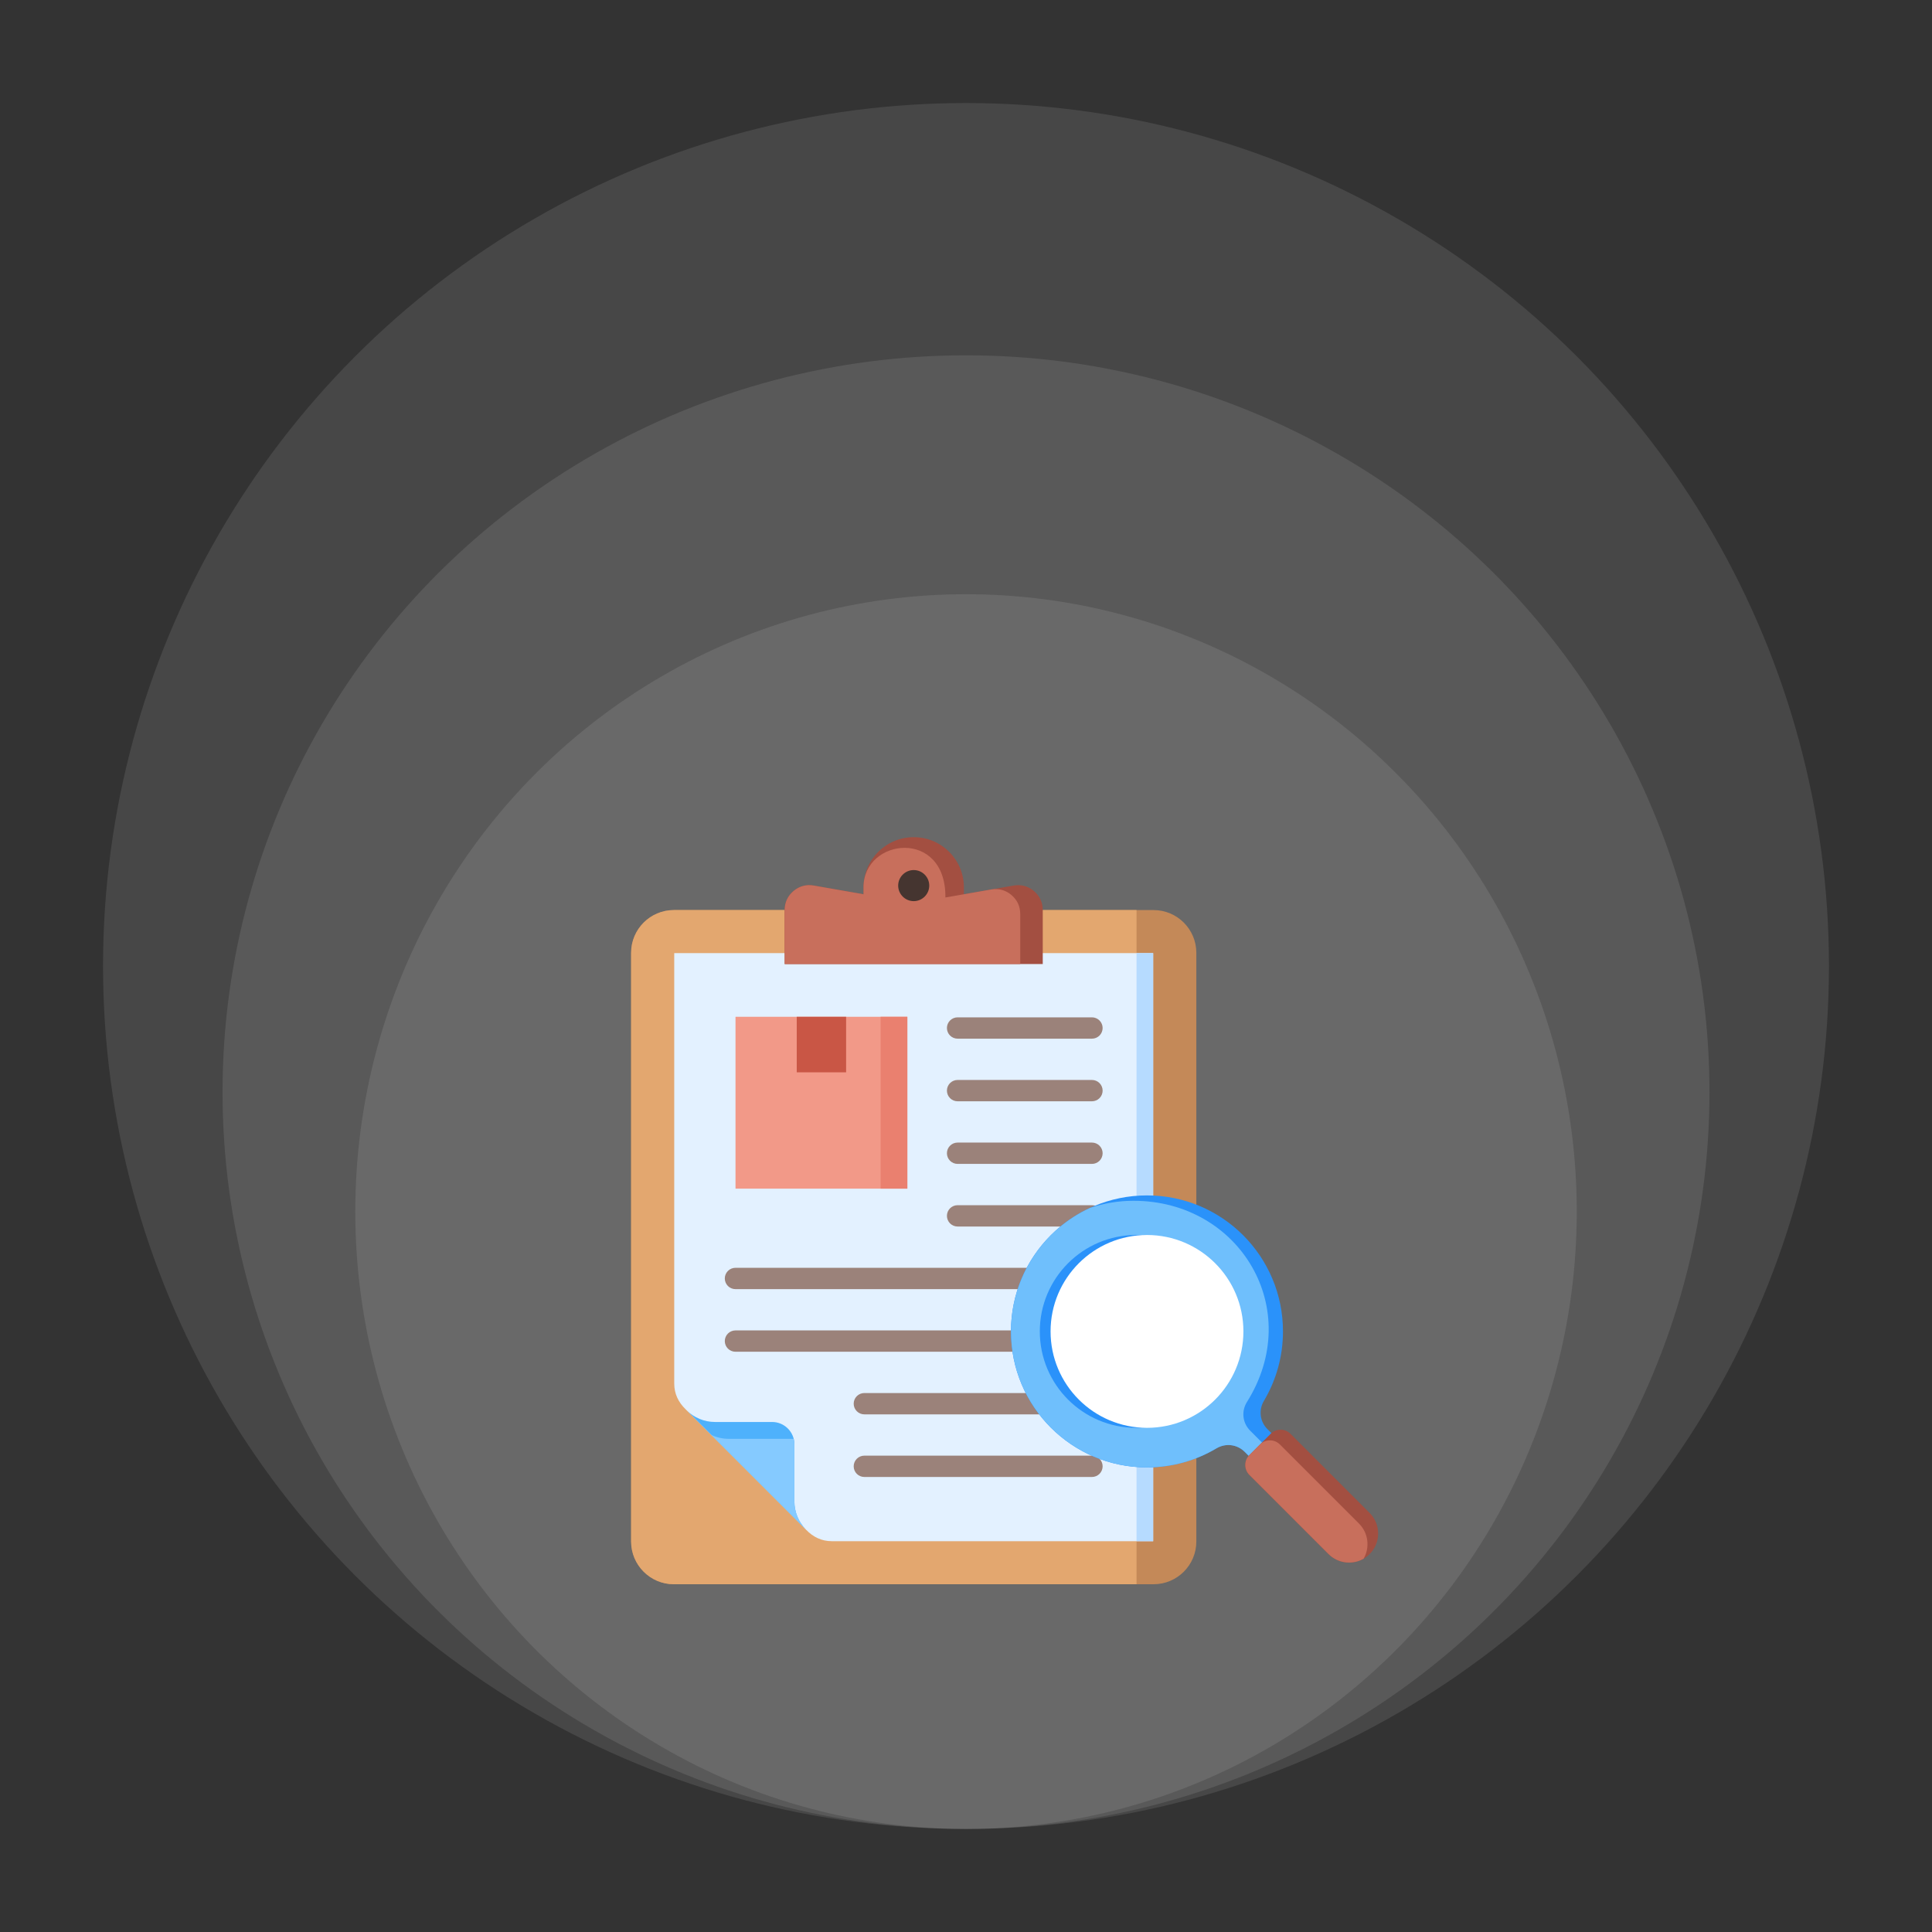 <svg xmlns="http://www.w3.org/2000/svg" width="150" height="150" viewBox="0 0 150 150" fill="none"><rect x="0" y="0" width="150" height="150" fill="#333333" stroke="none"/><ellipse cx="75.002" cy="94.067" rx="47.416" ry="47.931" fill="white" fill-opacity="0.1"></ellipse><ellipse cx="75.001" cy="84.794" rx="57.723" ry="57.208" fill="white" fill-opacity="0.1"></ellipse><ellipse cx="75" cy="75" rx="67" ry="67" fill="white" fill-opacity="0.1"></ellipse><path fill-rule="evenodd" clip-rule="evenodd" d="M49 73.974C49 72.148 50.49 70.658 52.316 70.658H89.567C91.394 70.658 92.883 72.148 92.883 73.974V119.685C92.883 121.511 91.394 123 89.567 123H52.316C50.49 123 49 121.511 49 119.685L49 73.974Z" fill="#C48958"></path><path fill-rule="evenodd" clip-rule="evenodd" d="M49 73.974C49 72.148 50.49 70.658 52.316 70.658H88.209C88.22 70.658 88.231 70.659 88.242 70.659V123C88.231 123 88.22 123 88.209 123H52.316C50.49 123 49 121.511 49 119.685L49 73.974Z" fill="#E3A76F"></path><path fill-rule="evenodd" clip-rule="evenodd" d="M62.593 118.778L53.228 109.412C52.672 108.875 52.348 108.21 52.348 107.426V74H89.531V119.658H64.579C63.795 119.658 63.13 119.334 62.593 118.778Z" fill="#E3F1FF"></path><path d="M88.242 74H89.533V119.658H88.242V74Z" fill="#B6DBFF"></path><path fill-rule="evenodd" clip-rule="evenodd" d="M62.558 118.741L53.336 109.52C53.901 110.065 54.668 110.402 55.513 110.402H59.947C60.899 110.402 61.676 111.178 61.676 112.13V116.565C61.676 117.409 62.012 118.177 62.558 118.741Z" fill="#4EB1FC"></path><path fill-rule="evenodd" clip-rule="evenodd" d="M62.559 118.74L55.219 111.4C55.642 111.605 56.106 111.711 56.576 111.711H61.625C61.658 111.845 61.676 111.985 61.676 112.13V116.564C61.676 117.408 62.013 118.176 62.559 118.74Z" fill="#85CAFF"></path><path d="M57.105 78.943H70.448V92.286H57.105V78.943Z" fill="#F29988"></path><path d="M61.859 78.943H65.692V83.255H61.859V78.943Z" fill="#C95645"></path><path fill-rule="evenodd" clip-rule="evenodd" d="M67.108 114.672C66.888 114.672 66.678 114.585 66.522 114.43C66.367 114.274 66.28 114.064 66.28 113.844C66.28 113.625 66.367 113.414 66.522 113.259C66.678 113.104 66.888 113.016 67.108 113.016H84.78C84.999 113.016 85.21 113.104 85.365 113.259C85.52 113.414 85.608 113.625 85.608 113.844C85.608 114.064 85.52 114.274 85.365 114.43C85.21 114.585 84.999 114.672 84.78 114.672H67.108ZM74.347 95.227C74.127 95.227 73.917 95.139 73.761 94.984C73.606 94.829 73.519 94.618 73.519 94.399C73.519 94.179 73.606 93.968 73.761 93.813C73.917 93.658 74.127 93.571 74.347 93.571H84.78C84.999 93.571 85.21 93.658 85.365 93.813C85.52 93.968 85.608 94.179 85.608 94.399C85.608 94.618 85.52 94.829 85.365 94.984C85.21 95.139 84.999 95.227 84.78 95.227H74.347ZM74.347 90.365C74.127 90.365 73.917 90.278 73.761 90.123C73.606 89.967 73.519 89.757 73.519 89.537C73.519 89.318 73.606 89.107 73.761 88.952C73.917 88.796 74.127 88.709 74.347 88.709H84.78C84.999 88.709 85.21 88.796 85.365 88.952C85.52 89.107 85.608 89.318 85.608 89.537C85.608 89.757 85.52 89.967 85.365 90.123C85.21 90.278 84.999 90.365 84.78 90.365H74.347ZM74.347 85.504C74.127 85.504 73.917 85.416 73.761 85.261C73.606 85.106 73.519 84.895 73.519 84.676C73.519 84.456 73.606 84.246 73.761 84.09C73.917 83.935 74.127 83.848 74.347 83.848H84.78C84.999 83.848 85.21 83.935 85.365 84.09C85.52 84.246 85.608 84.456 85.608 84.676C85.608 84.895 85.52 85.106 85.365 85.261C85.21 85.416 84.999 85.504 84.78 85.504H74.347ZM74.347 80.642C74.127 80.642 73.917 80.555 73.761 80.4C73.606 80.245 73.519 80.034 73.519 79.814C73.519 79.595 73.606 79.384 73.761 79.229C73.917 79.074 74.127 78.986 74.347 78.986H84.78C84.999 78.986 85.21 79.074 85.365 79.229C85.52 79.384 85.608 79.595 85.608 79.814C85.608 80.034 85.52 80.245 85.365 80.4C85.21 80.555 84.999 80.642 84.78 80.642H74.347ZM57.101 100.088C56.882 100.088 56.671 100.001 56.516 99.846C56.361 99.69 56.273 99.48 56.273 99.26C56.273 99.04 56.361 98.83 56.516 98.674C56.671 98.519 56.882 98.432 57.101 98.432H84.78C84.999 98.432 85.21 98.519 85.365 98.674C85.52 98.83 85.608 99.04 85.608 99.26C85.608 99.48 85.52 99.69 85.365 99.846C85.21 100.001 84.999 100.088 84.78 100.088H57.101ZM57.101 104.949C56.882 104.949 56.671 104.862 56.516 104.707C56.361 104.552 56.273 104.341 56.273 104.121C56.273 103.902 56.361 103.691 56.516 103.536C56.671 103.381 56.882 103.293 57.101 103.293H84.78C84.999 103.293 85.21 103.381 85.365 103.536C85.52 103.691 85.608 103.902 85.608 104.121C85.608 104.341 85.52 104.552 85.365 104.707C85.21 104.862 84.999 104.949 84.78 104.949H57.101ZM67.108 109.811C66.888 109.811 66.678 109.724 66.522 109.568C66.367 109.413 66.28 109.203 66.28 108.983C66.28 108.763 66.367 108.553 66.522 108.397C66.678 108.242 66.888 108.155 67.108 108.155H84.78C84.999 108.155 85.21 108.242 85.365 108.397C85.52 108.553 85.608 108.763 85.608 108.983C85.608 109.203 85.52 109.413 85.365 109.568C85.21 109.724 84.999 109.811 84.78 109.811H67.108Z" fill="#9B827A"></path><path fill-rule="evenodd" clip-rule="evenodd" d="M70.941 64.998C68.789 64.998 67.044 66.743 67.044 68.894V69.429L63.182 68.754C62.601 68.653 62.061 68.798 61.609 69.177C61.158 69.556 60.922 70.064 60.922 70.653V74.846H80.959V70.653C80.959 70.064 80.723 69.556 80.272 69.177C79.82 68.798 79.28 68.653 78.699 68.754L74.837 69.429V68.894C74.837 66.742 73.092 64.998 70.94 64.998H70.941Z" fill="#A34F41"></path><path fill-rule="evenodd" clip-rule="evenodd" d="M67.044 68.895V69.43L63.182 68.755C62.601 68.653 62.06 68.799 61.609 69.178C61.158 69.557 60.922 70.064 60.922 70.654V74.847H79.21V70.96C79.21 70.37 78.974 69.863 78.523 69.484C78.071 69.105 77.531 68.959 76.95 69.061L74.837 69.43L73.895 69.595L73.4 69.681C73.461 64.302 67.044 65.043 67.044 68.895L67.044 68.895Z" fill="#C86F5C"></path><path d="M68.371 78.943H70.445V92.286H68.371V78.943Z" fill="#EA806F"></path><path fill-rule="evenodd" clip-rule="evenodd" d="M89.051 92.811C94.882 92.811 99.61 97.538 99.61 103.369C99.61 105.338 99.07 107.181 98.132 108.759C97.703 109.48 97.814 110.371 98.408 110.964L100.293 112.85L98.531 114.612L96.645 112.726C96.052 112.133 95.162 112.022 94.441 112.451C92.863 113.389 91.02 113.928 89.051 113.928C83.219 113.928 78.492 109.201 78.492 103.369C78.492 97.538 83.219 92.811 89.051 92.811L89.051 92.811Z" fill="#2A92FA"></path><path fill-rule="evenodd" clip-rule="evenodd" d="M99.565 113.58L98.531 114.613L96.646 112.727C96.052 112.134 95.162 112.023 94.441 112.452C92.863 113.39 91.02 113.929 89.051 113.929C83.219 113.929 78.492 109.202 78.492 103.371C78.492 99.121 81.003 95.458 84.622 93.784C85.713 93.415 86.858 93.227 88.009 93.228C96.253 93.228 101.343 101.668 96.794 108.88C96.365 109.601 96.476 110.492 97.07 111.085L99.564 113.58L99.565 113.58Z" fill="#6FBFFC"></path><path fill-rule="evenodd" clip-rule="evenodd" d="M106.34 117.466L100.194 111.32C99.77 110.896 99.078 110.896 98.654 111.32L97.002 112.972C96.578 113.397 96.578 114.088 97.002 114.513L103.147 120.658C104.025 121.536 105.462 121.536 106.34 120.658C107.218 119.78 107.218 118.344 106.34 117.466Z" fill="#A34F41"></path><path fill-rule="evenodd" clip-rule="evenodd" d="M97.828 112.146L97.002 112.972L97.001 112.973C96.578 113.397 96.578 114.088 97.002 114.513L103.147 120.658C103.883 121.393 105.01 121.513 105.872 121.017C106.368 120.154 106.249 119.027 105.514 118.292L99.368 112.146C98.944 111.722 98.252 111.722 97.828 112.146H97.828Z" fill="#C86F5C"></path><path d="M88.216 110.856C92.35 110.856 95.702 107.505 95.702 103.37C95.702 99.236 92.35 95.885 88.216 95.885C84.082 95.885 80.731 99.236 80.731 103.37C80.731 107.505 84.082 110.856 88.216 110.856Z" fill="#2A92FA"></path><path d="M89.052 110.856C93.186 110.856 96.538 107.505 96.538 103.37C96.538 99.236 93.186 95.885 89.052 95.885C84.918 95.885 81.566 99.236 81.566 103.37C81.566 107.505 84.918 110.856 89.052 110.856Z" fill="white"></path><path fill-rule="evenodd" clip-rule="evenodd" d="M70.941 69.964C71.605 69.964 72.147 69.422 72.147 68.757C72.147 68.093 71.605 67.551 70.941 67.551C70.276 67.551 69.734 68.093 69.734 68.757C69.734 69.422 70.276 69.964 70.941 69.964Z" fill="#453530"></path></svg>
